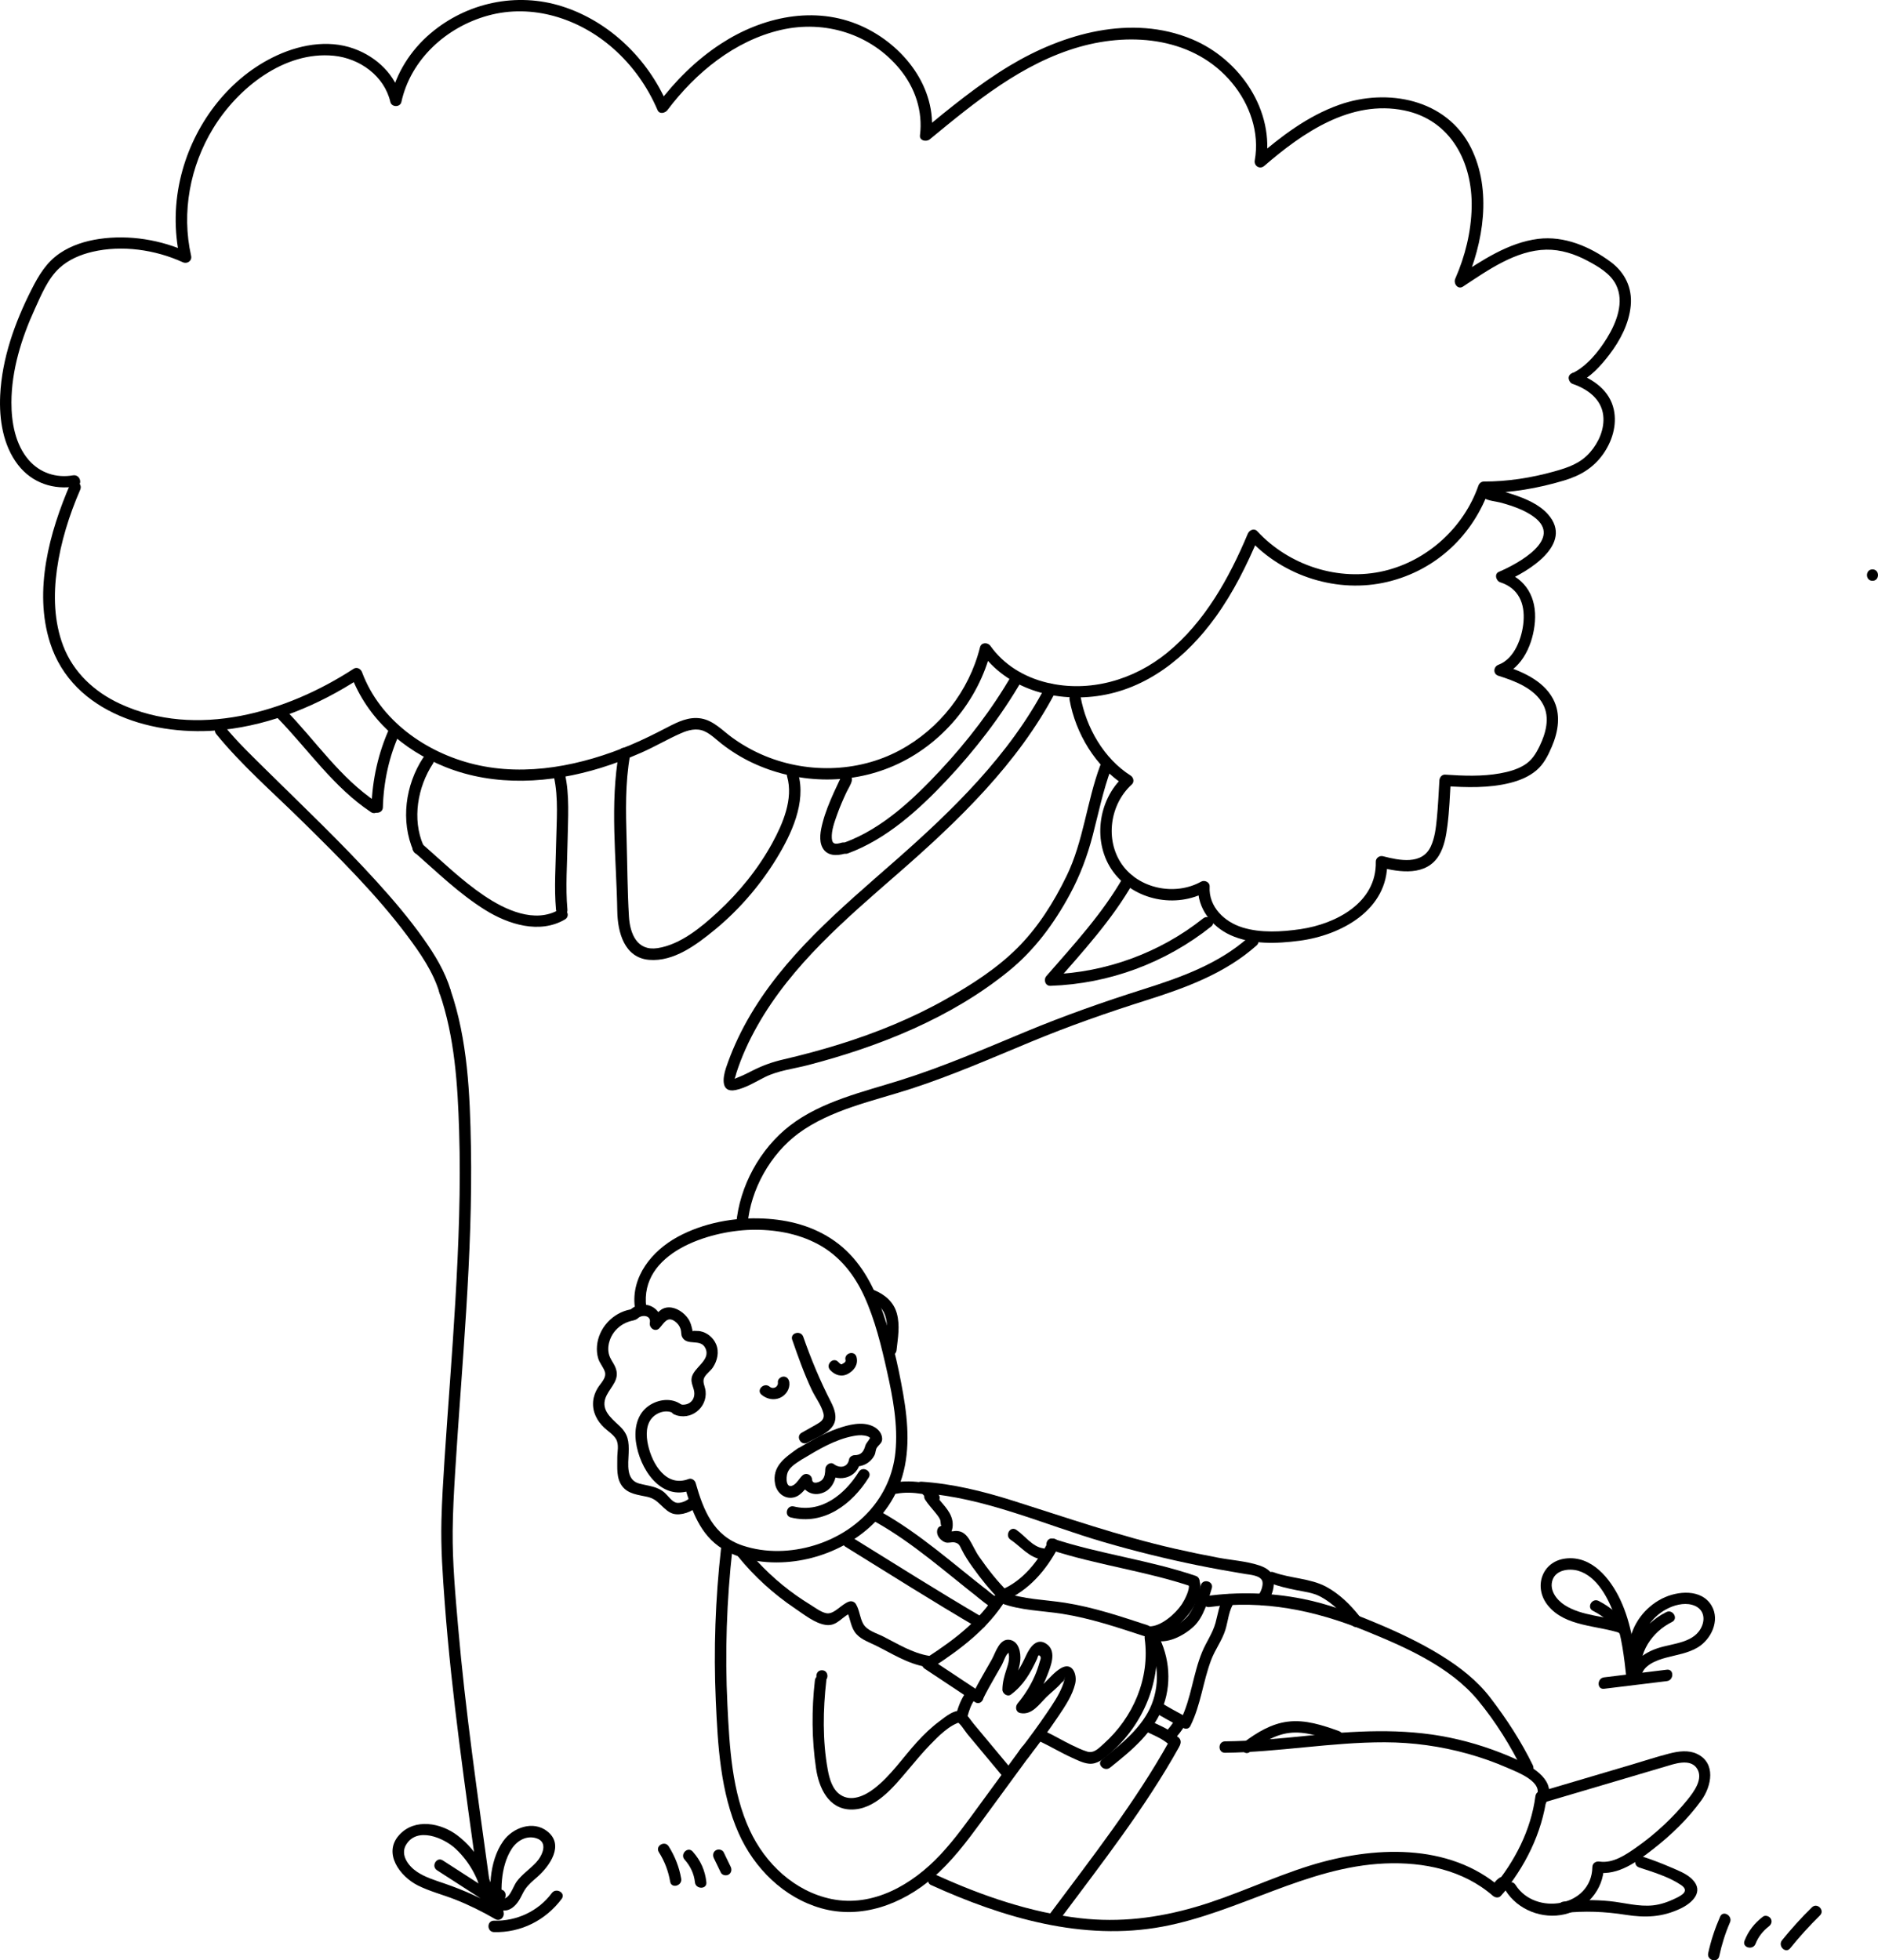 <svg width="434" height="453" viewBox="0 0 434 453" fill="none" xmlns="http://www.w3.org/2000/svg">
<g clip-path="url(#clip0_636_346)">
<path d="M195.928 197.213C204.847 193.939 212.317 187.15 218.733 180.342C225.15 173.534 231.377 165.523 236.201 157.15C237.05 155.676 234.77 154.344 233.921 155.819C229.298 163.841 223.576 171.294 217.261 178.057C211.09 184.665 203.87 191.495 195.23 194.667C193.649 195.248 194.332 197.801 195.932 197.213H195.928Z" fill="black"/>
<path d="M194.305 179.712C194.305 179.712 194.411 179.494 194.248 179.833C194.124 180.093 193.995 180.354 193.871 180.618C193.463 181.47 193.059 182.33 192.671 183.194C191.678 185.423 190.727 187.708 190.112 190.077C189.647 191.876 189.145 194.211 190.112 195.946C191.165 197.828 193.361 197.801 195.196 197.277C196.83 196.813 196.136 194.263 194.494 194.731C193.161 195.112 192.32 195.203 192.229 193.683C192.123 191.899 192.837 189.986 193.422 188.331C194.045 186.569 194.788 184.853 195.577 183.16C195.973 182.311 196.649 181.342 196.853 180.414C197.215 178.758 194.671 178.049 194.305 179.712Z" fill="black"/>
<path d="M16.253 111.811C11.414 122.975 7.741 136.493 11.557 148.502C16.8 165.003 35.898 170.359 51.532 168.658C62.832 167.428 73.578 162.981 83.052 156.811L81.112 156.023C84.833 166.003 93.121 173.304 102.882 177.227C114.39 181.847 127.261 181.036 138.927 177.419C142.098 176.439 145.197 175.243 148.235 173.912C151.341 172.546 154.27 170.804 157.369 169.442C159.071 168.692 160.992 168.179 162.778 168.975C164.265 169.635 165.465 170.864 166.733 171.856C168.907 173.553 171.247 175.017 173.742 176.201C183.967 181.063 196.102 181.515 206.523 176.974C217.615 172.139 226.1 161.989 229.022 150.278L226.606 150.595C232.671 159.142 243.428 162.216 253.506 160.854C265.018 159.297 274.265 151.802 280.9 142.607C285.03 136.885 288.174 130.541 290.899 124.054L288.691 124.635C296.658 133.227 309.155 137.187 320.603 134.468C332.051 131.748 340.52 123.466 344.193 112.943L342.921 113.912C349.213 113.916 355.418 112.841 361.434 111.038C365.141 109.925 368.119 108.213 370.417 105.018C372.535 102.073 373.727 98.263 372.946 94.65C371.995 90.256 368.251 87.608 364.227 86.198C362.619 85.636 361.929 88.186 363.525 88.744C366.903 89.928 370.07 92.206 370.504 96.008C370.859 99.086 369.447 102.258 367.451 104.532C365.197 107.1 362.415 108.036 359.211 108.933C353.889 110.423 348.45 111.279 342.917 111.276C342.306 111.276 341.838 111.691 341.645 112.245C338.271 121.912 329.88 129.553 319.901 131.926C309.348 134.434 297.885 130.67 290.563 122.772C289.815 121.965 288.713 122.5 288.355 123.353C284.063 133.57 278.432 143.727 269.724 150.84C262.017 157.139 251.77 160.123 241.956 157.75C236.752 156.49 232.018 153.669 228.89 149.264C228.267 148.389 226.768 148.4 226.474 149.581C223.953 159.689 217.113 168.439 207.927 173.372C198.121 178.638 186.009 178.8 175.878 174.293C173.467 173.218 171.164 171.886 169.039 170.321C166.914 168.756 164.861 166.5 162.019 166.025C159.177 165.55 156.637 166.817 154.263 168.051C151.481 169.495 148.692 170.898 145.8 172.116C134.538 176.861 121.731 179.535 109.638 176.624C98.376 173.912 87.807 166.451 83.663 155.332C83.384 154.578 82.493 154.043 81.723 154.544C66.229 164.633 45.395 170.811 27.704 162.616C21.831 159.892 16.97 155.4 14.622 149.286C12.471 143.678 12.327 137.485 13.154 131.594C14.041 125.25 15.996 119.03 18.54 113.161C19.208 111.619 16.932 110.272 16.26 111.83L16.253 111.811Z" fill="black"/>
<path d="M16.876 109.843C12.988 110.514 9.206 109.285 6.617 106.278C3.522 102.688 2.631 97.596 2.642 92.998C2.658 85.538 4.967 78.138 8.044 71.409C9.542 68.136 11.048 64.398 13.758 61.916C15.872 59.977 18.597 58.835 21.363 58.186C28.191 56.583 35.891 57.696 42.224 60.592C43.27 61.071 44.432 60.287 44.164 59.102C41.896 49.059 43.93 38.377 49.279 29.627C54.933 20.375 65.667 11.753 77.118 12.881C83.123 13.473 88.815 17.535 90.212 23.566C90.502 24.814 92.48 24.833 92.759 23.566C94.926 13.692 103.177 6.246 112.756 3.606C123.03 0.774 133.84 4.266 141.69 11.18C146.152 15.11 149.624 19.986 151.96 25.448C152.394 26.466 153.727 26.134 154.24 25.448C160.721 16.833 169.757 9.399 180.446 6.921C190.621 4.564 201.28 7.838 207.961 16C211.497 20.318 213.294 25.701 212.603 31.271C212.445 32.535 214.09 32.837 214.857 32.203C225.308 23.6 236.219 14.593 249.486 10.829C261.817 7.329 276.107 8.773 284.72 19.153C288.827 24.101 291.118 30.63 289.97 37.05C289.736 38.358 291.148 39.226 292.178 38.336C301.033 30.675 312.179 22.97 324.547 25.523C335.35 27.752 340.298 37.562 340.098 47.87C339.988 53.547 338.584 59.216 336.305 64.405C335.825 65.495 336.89 67.019 338.112 66.212C343.766 62.482 350.3 57.816 357.347 57.696C360.706 57.639 363.971 58.71 366.907 60.283C369.376 61.603 372.135 63.191 373.444 65.782C375.456 69.765 373.554 74.555 371.406 78.055C369.455 81.235 366.669 84.716 363.197 86.326C361.657 87.043 362.997 89.317 364.529 88.604C367.541 87.205 370.002 84.471 371.972 81.876C374.445 78.621 376.464 74.77 376.856 70.647C377.249 66.525 375.513 62.976 372.271 60.554C367.511 57.002 361.491 54.444 355.459 55.199C348.571 56.059 342.43 60.2 336.776 63.93L338.584 65.737C342.83 56.081 344.827 43.959 339.939 34.145C334.323 22.868 320.611 20.284 309.488 24.222C302.237 26.787 296.066 31.49 290.31 36.469L292.518 37.755C294.688 25.584 286.547 13.68 275.465 9.064C261.504 3.248 245.769 7.713 233.37 15.166C226.097 19.541 219.522 24.954 212.984 30.336L215.238 31.267C216.612 20.235 208.746 10.323 199.042 5.994C188.274 1.188 176.154 3.878 166.571 10.135C160.872 13.857 156.033 18.689 151.953 24.113H154.233C149.756 13.65 140.856 4.956 129.922 1.475C119.388 -1.878 107.864 0.589 99.466 7.736C94.862 11.655 91.502 16.939 90.2 22.86H92.748C91.469 17.32 87.075 13.167 81.829 11.259C75.635 9.003 68.717 10.421 62.976 13.292C52.4 18.58 44.798 28.974 41.911 40.319C40.284 46.705 40.152 53.377 41.605 59.804L43.545 58.314C37.182 55.406 29.886 54.199 22.941 55.214C19.737 55.681 16.517 56.689 13.818 58.525C10.693 60.653 8.957 63.61 7.274 66.921C3.435 74.502 0.442 82.819 0.042 91.384C-0.215 96.906 0.687 102.918 4.152 107.406C7.406 111.623 12.395 113.286 17.581 112.389C19.253 112.098 18.544 109.556 16.879 109.843H16.876Z" fill="black"/>
<path d="M247.173 161.703C248.565 169.495 253.197 177.216 259.941 181.5L259.673 179.426C253.653 184.891 252.393 194.863 257.277 201.486C262.146 208.083 271.778 209.976 278.885 206.031L276.896 204.892C276.613 209.807 279.995 214.102 284.331 216.079C289.246 218.319 295.035 218.074 300.271 217.395C309.914 216.143 320.833 210.263 320.577 199.144L318.905 200.415C323.57 201.618 329.616 202.478 332.538 197.673C333.787 195.617 334.202 193.124 334.5 190.778C334.942 187.316 335.063 183.812 335.274 180.331L333.953 181.651C338.928 181.987 344.095 182.141 348.971 180.919C351.157 180.372 353.323 179.49 355.059 178.019C356.743 176.593 357.747 174.583 358.603 172.588C360.125 169.05 360.793 165.022 358.894 161.48C356.558 157.128 351.443 155.023 346.986 153.624V156.17C351.957 154.295 354.323 148.634 354.716 143.663C355.146 138.186 352.719 133.736 347.401 132.016L347.718 134.43C353.112 132.129 363.786 125.755 357.762 118.879C355.72 116.548 352.614 115.258 349.741 114.285C348.484 113.859 347.205 113.505 345.918 113.18C345.45 113.063 344.978 112.939 344.506 112.833C344.265 112.78 343.766 112.539 344.099 112.746C342.657 111.834 341.332 114.119 342.766 115.024C343.94 115.768 345.823 115.858 347.141 116.235C349.677 116.963 352.312 117.853 354.459 119.43C361.404 124.529 350.779 130.266 346.386 132.144C345.261 132.623 345.733 134.245 346.703 134.558C350.923 135.923 352.429 139.405 352.078 143.659C351.776 147.321 350.036 152.209 346.288 153.62C345.091 154.073 344.982 155.755 346.288 156.166C350.051 157.346 354.663 159.081 356.618 162.808C358.23 165.885 357.222 169.472 355.795 172.414C354.931 174.194 354.006 175.711 352.285 176.774C350.564 177.838 348.598 178.358 346.642 178.713C342.479 179.463 338.161 179.29 333.961 179.003C333.217 178.954 332.681 179.652 332.64 180.323C332.462 183.269 332.338 186.226 332.047 189.164C331.836 191.31 331.575 193.622 330.654 195.602C328.639 199.936 323.381 198.835 319.614 197.865C318.803 197.654 317.923 198.265 317.942 199.136C318.161 208.611 308.71 213.507 300.561 214.706C296.224 215.343 291.397 215.638 287.162 214.333C282.927 213.028 279.277 209.535 279.545 204.884C279.606 203.851 278.39 203.282 277.556 203.745C271.589 207.061 263.233 205.428 259.266 199.736C255.318 194.067 256.503 185.868 261.545 181.289C262.198 180.697 261.964 179.652 261.277 179.215C255.084 175.281 250.996 168.118 249.72 160.997C249.422 159.326 246.874 160.036 247.173 161.699V161.703Z" fill="black"/>
<path d="M101.568 229.457C105.079 239.603 105.773 250.68 106.105 261.328C106.517 274.438 105.988 287.567 105.23 300.655C104.52 312.882 103.527 325.091 102.727 337.312C102.421 341.988 102.135 346.673 102.014 351.361C101.852 357.705 102.301 364.038 102.776 370.363C104.392 391.952 107.547 413.386 110.487 434.824C110.718 436.499 113.261 435.786 113.035 434.123C110.378 414.744 107.547 395.38 105.864 375.884C105.23 368.537 104.543 361.118 104.611 353.737C104.652 349.256 104.905 344.776 105.177 340.303C106.72 315.198 109.28 290.105 108.83 264.922C108.615 252.905 108.075 240.221 104.112 228.759C103.561 227.164 101.006 227.85 101.565 229.461L101.568 229.457Z" fill="black"/>
<path d="M127.997 179.471C129.11 184.378 128.605 189.866 128.518 194.852C128.431 199.936 128.035 205.126 128.488 210.199C128.639 211.877 131.281 211.892 131.13 210.199C130.662 204.964 131.081 199.608 131.167 194.365C131.254 189.123 131.681 183.774 130.541 178.769C130.163 177.114 127.616 177.815 127.993 179.471H127.997Z" fill="black"/>
<path d="M143.072 173.757C140.883 185.807 142.453 198.393 142.653 210.553C142.732 215.407 144.261 221.31 149.99 221.804C155.72 222.298 161.004 218.263 165.027 214.981C170.704 210.353 175.641 204.624 179.46 198.382C182.869 192.808 186.36 185.438 184.454 178.762C183.99 177.133 181.438 177.823 181.906 179.463C183.378 184.623 180.91 190.352 178.472 194.814C175.214 200.777 170.832 206.171 165.846 210.776C162.068 214.265 157.241 218.285 151.972 219.096C147.254 219.824 145.585 215.83 145.344 211.753C144.993 205.85 144.982 199.879 144.804 193.969C144.612 187.486 144.461 180.863 145.623 174.455C145.925 172.795 143.377 172.082 143.075 173.753L143.072 173.757Z" fill="black"/>
<path d="M241.613 158.599C233.34 174.406 220.213 187.173 206.946 198.838C194.271 209.98 181.001 220.956 172.625 235.903C170.682 239.369 169.036 243.012 167.772 246.784C167.005 249.07 166.537 252.607 170.017 251.887C172.395 251.397 174.641 249.96 176.789 248.892C179.861 247.369 183.443 246.984 186.745 246.124C203.19 241.843 219.801 235.228 233.098 224.41C239.058 219.564 243.576 213.45 247.215 206.729C249.592 202.339 251.295 197.797 252.544 192.97C253.873 187.844 254.922 182.65 256.771 177.676C257.364 176.08 254.809 175.39 254.224 176.974C251.14 185.291 250.385 194.399 246.482 202.425C243.538 208.479 239.877 214.314 235.091 219.081C230.305 223.848 224.508 227.552 218.646 230.867C210.833 235.284 202.488 238.675 193.928 241.338C189.689 242.654 185.402 243.801 181.08 244.808C178.427 245.426 176.355 246.173 173.931 247.387C172.886 247.915 171.837 248.462 170.746 248.888C170.338 249.047 169.757 249.352 169.323 249.341C169.319 249.341 169.191 249.349 169.221 249.379C169.795 249.952 170.089 248.206 170.134 248.07C171.361 244.204 173.067 240.497 175.064 236.974C183.073 222.841 195.562 212.281 207.633 201.746C221.488 189.658 235.28 176.397 243.897 159.934C244.686 158.429 242.406 157.094 241.617 158.602L241.613 158.599Z" fill="black"/>
<path d="M259.635 202.599C254.85 211.029 248.154 218.278 241.817 225.553C241.107 226.368 241.537 227.846 242.749 227.805C256.295 227.356 269.317 222.521 279.915 214.091C281.244 213.035 279.364 211.176 278.047 212.224C268.022 220.198 255.544 224.739 242.749 225.165L243.681 227.416C250.162 219.979 257.016 212.549 261.911 203.927C262.753 202.448 260.47 201.113 259.632 202.595L259.635 202.599Z" fill="black"/>
<path d="M172.776 282.856C173.459 274.853 178.06 266.661 184.537 261.893C192.01 256.39 201.846 254.422 210.519 251.604C219.986 248.53 229.105 244.536 238.288 240.727C247.044 237.095 255.903 233.998 264.938 231.139C274.046 228.258 283.176 224.92 290.404 218.462C291.676 217.327 289.8 215.464 288.536 216.596C281.659 222.736 272.887 225.855 264.236 228.593C254.974 231.524 245.904 234.722 236.929 238.456C227.451 242.397 218.027 246.475 208.228 249.567C199.596 252.291 189.862 254.467 182.559 260.102C175.618 265.457 170.881 274.132 170.137 282.856C169.994 284.55 172.636 284.538 172.78 282.856H172.776Z" fill="black"/>
<path d="M49.973 169.631C55.876 176.876 63.104 183.141 69.747 189.688C78.277 198.092 86.917 206.627 94.107 216.23C97.111 220.243 100.135 224.599 101.569 229.457C102.048 231.082 104.6 230.392 104.117 228.755C102.848 224.459 100.429 220.552 97.862 216.924C94.541 212.224 90.793 207.834 86.924 203.579C78.84 194.69 70.125 186.415 61.576 177.985C58.235 174.692 54.808 171.411 51.842 167.767C50.77 166.447 48.909 168.326 49.973 169.634V169.631Z" fill="black"/>
<path d="M95.764 196.934C101.041 201.573 106.121 206.537 112.111 210.27C117.478 213.616 124.706 215.905 130.564 212.466C132.028 211.606 130.7 209.324 129.231 210.188C123.581 213.507 116.678 210.225 111.816 206.933C106.706 203.466 102.256 199.137 97.632 195.071C96.36 193.95 94.484 195.814 95.764 196.938V196.934Z" fill="black"/>
<path d="M64.149 165.931C71.321 173.312 77.05 181.896 85.743 187.682C87.162 188.625 88.487 186.339 87.075 185.404C78.601 179.765 73.011 171.268 66.018 164.068C64.832 162.846 62.964 164.713 64.149 165.935V165.931Z" fill="black"/>
<path d="M88.483 186.543C88.645 180.685 89.924 174.692 92.397 169.367C93.106 167.835 90.83 166.493 90.117 168.035C87.441 173.802 86.022 180.195 85.844 186.547C85.795 188.248 88.437 188.244 88.487 186.547L88.483 186.543Z" fill="black"/>
<path d="M97.775 175.122C93.669 181.391 92.537 189.741 95.556 196.666C96.236 198.22 98.511 196.877 97.836 195.335C95.198 189.289 96.511 181.862 100.055 176.454C100.987 175.028 98.704 173.704 97.775 175.122Z" fill="black"/>
<path d="M283.104 405.036C295.458 404.904 307.664 402.588 320.022 402.614C326.506 402.629 332.964 403.52 339.21 405.266C342.354 406.145 345.449 407.231 348.435 408.547C350.654 409.524 356.89 411.802 355.033 415.219C354.221 416.713 356.501 418.048 357.312 416.551C359.981 411.64 354.41 408.393 350.688 406.684C345.657 404.376 340.377 402.637 334.957 401.524C323.97 399.269 312.892 399.989 301.821 401.128C295.59 401.77 289.374 402.332 283.104 402.399C281.406 402.418 281.402 405.058 283.104 405.04V405.036Z" fill="black"/>
<path d="M242.738 358.131C253.517 361.662 264.874 363.05 275.616 366.701C277.228 367.247 277.923 364.698 276.318 364.155C265.577 360.504 254.219 359.116 243.44 355.585C241.821 355.054 241.126 357.603 242.738 358.131Z" fill="black"/>
<path d="M231.393 370.48C235.748 372.147 240.889 372.2 245.46 372.924C252.072 373.969 258.16 376.039 264.505 378.11C266.124 378.638 266.819 376.088 265.207 375.564C258.866 373.493 252.774 371.426 246.162 370.378C241.591 369.654 236.454 369.601 232.095 367.934C230.506 367.327 229.819 369.876 231.393 370.48Z" fill="black"/>
<path d="M214.359 385.506C216.057 385.506 216.061 382.866 214.359 382.866C212.656 382.866 212.656 385.506 214.359 385.506Z" fill="black"/>
<path d="M157.448 324.564C155.191 322.927 152.111 323.338 149.907 324.869C147.212 326.747 146.548 330.081 146.959 333.17C147.767 339.232 152.632 347.088 159.841 344.316L158.214 343.395C159.788 348.955 161.781 354.726 166.971 357.909C171.829 360.892 178.139 361.503 183.691 360.764C194.184 359.372 204.477 352.689 208.104 342.445C210.41 335.924 209.897 328.841 208.727 322.146C207.5 315.115 205.832 307.968 203.284 301.289C201.129 295.639 197.977 290.411 192.976 286.851C187.975 283.29 182.269 281.876 176.46 281.585C169.723 281.25 162.555 282.581 156.599 285.821C150.643 289.061 145.823 295.02 146.699 302.035C146.906 303.699 149.552 303.721 149.341 302.035C147.778 289.51 163.74 284.456 173.52 284.192C178.834 284.048 184.314 284.98 189.036 287.511C193.977 290.162 197.408 294.488 199.714 299.527C202.224 305.015 203.684 311.068 204.994 316.933C206.353 323.017 207.553 329.32 206.927 335.577C205.866 346.137 198.159 354.062 188.202 357.102C182.846 358.735 176.969 358.931 171.625 357.151C164.888 354.91 162.551 348.993 160.766 342.69C160.585 342.053 159.815 341.51 159.139 341.77C153.938 343.769 150.741 338.266 149.779 333.996C149.284 331.813 149.167 329.033 150.968 327.377C152.379 326.08 154.531 325.691 156.116 326.842C157.494 327.841 158.815 325.552 157.448 324.564Z" fill="black"/>
<path d="M145.65 302.597C141.596 303.374 138.339 306.852 137.965 310.993C137.879 311.962 137.962 312.988 138.249 313.923C138.581 315.01 139.381 315.855 139.754 316.896C140.275 318.351 138.856 319.577 138.154 320.705C137.558 321.663 137.165 322.727 137.071 323.858C136.871 326.249 137.935 328.327 139.649 329.93C140.509 330.738 141.698 331.469 142.329 332.491C143.129 333.785 142.638 335.512 142.653 336.965C142.68 339.156 142.381 341.596 143.801 343.452C145.178 345.255 147.469 345.421 149.523 345.877C150.998 346.205 151.708 346.809 152.769 347.823C153.554 348.574 154.459 349.483 155.539 349.792C157.354 350.313 159.981 349.355 161.25 348.031C162.423 346.801 160.559 344.934 159.381 346.164C158.732 346.839 157.166 347.499 156.218 347.235C155.271 346.971 154.376 345.643 153.648 344.987C151.942 343.452 149.843 343.395 147.726 342.826C144.616 341.985 145.19 338.405 145.28 335.799C145.378 333.031 145.178 331.371 143.08 329.433C140.981 327.494 138.649 325.559 140.166 322.489C141.26 320.283 143.306 318.759 142.249 316.058C141.804 314.919 140.947 314.014 140.683 312.796C140.457 311.74 140.581 310.638 140.947 309.628C141.819 307.229 143.876 305.611 146.352 305.135C148.02 304.815 147.315 302.269 145.65 302.59V302.597Z" fill="black"/>
<path d="M147.45 304.604C148.352 303.748 150.5 303.921 150.175 305.633C149.945 306.852 151.413 307.945 152.383 306.92C153.455 305.788 154.172 304.072 155.962 305.335C156.603 305.788 157.056 306.388 157.294 307.146C157.483 307.742 157.35 308.413 157.645 308.975C158.792 311.14 161.861 309.22 162.993 311.502C164.401 314.335 160.249 315.945 159.83 318.438C159.615 319.732 160.453 320.762 160.461 322.006C160.472 324.175 158.396 325.095 156.581 324.341C155.01 323.692 154.327 326.246 155.878 326.887C159.551 328.407 163.473 325.382 163.061 321.467C162.925 320.192 162.125 319.264 162.921 318.061C163.42 317.307 164.235 316.76 164.748 315.987C165.794 314.414 166.243 312.385 165.473 310.601C164.82 309.085 163.427 307.938 161.804 307.621C161.378 307.538 160.951 307.591 160.528 307.542C159.774 307.459 160.2 308.138 160 307.289C159.781 306.354 159.589 305.554 159.038 304.736C158.098 303.344 156.362 302.13 154.629 302.114C152.549 302.096 151.764 303.729 150.515 305.053L152.723 306.339C153.527 302.107 148.56 299.908 145.582 302.741C144.348 303.914 146.22 305.781 147.45 304.608V304.604Z" fill="black"/>
<path d="M201.359 300.693C206.145 302.673 204.99 307.9 204.548 312C204.367 313.686 207.009 313.675 207.19 312C207.5 309.141 208.032 306.328 207.251 303.491C206.53 300.874 204.518 299.158 202.065 298.143C200.495 297.494 199.811 300.048 201.363 300.689L201.359 300.693Z" fill="black"/>
<path d="M175.992 322.301C177.2 323.311 178.826 323.658 180.298 322.998C181.65 322.395 182.601 320.924 182.408 319.427C182.318 318.721 181.865 318.106 181.087 318.106C180.442 318.106 179.676 318.714 179.766 319.427C179.902 320.479 178.713 321.146 177.86 320.434C176.565 319.351 174.686 321.207 175.992 322.301Z" fill="black"/>
<path d="M191.844 316.586C192.969 317.804 194.509 318.287 196.015 317.442C197.442 316.643 198.366 315.289 197.947 313.614C197.528 311.94 194.984 312.664 195.4 314.316C195.505 314.738 195.007 314.991 194.682 315.164C194.539 315.24 194.554 315.296 194.377 315.262C194.214 315.232 193.886 314.904 193.716 314.723C192.561 313.471 190.697 315.342 191.848 316.59L191.844 316.586Z" fill="black"/>
<path d="M183.084 309.611C184.447 313.519 185.824 317.434 187.594 321.179C188.421 322.925 189.806 324.702 190.282 326.576C190.659 328.059 189.595 328.632 188.425 329.3C187.376 329.896 186.319 330.488 185.266 331.08C183.786 331.913 185.115 334.195 186.598 333.358C188.519 332.275 191.569 331.25 192.652 329.186C193.543 327.485 192.841 325.558 192.033 323.982C189.512 319.063 187.451 314.13 185.628 308.906C185.073 307.311 182.518 307.997 183.08 309.608L183.084 309.611Z" fill="black"/>
<path d="M184.404 334.675C181.517 336.742 178.328 338.793 179.124 342.942C179.471 344.749 180.992 346.25 182.921 346.107C184.986 345.956 185.914 344.108 187.277 342.84L185.023 341.909C185.178 344.115 187.171 345.605 189.368 345.183C192.138 344.651 193.297 342.048 193.353 339.472L191.364 340.611C194.029 342.633 198.173 341.381 198.755 337.941L197.483 338.91C198.755 338.907 199.996 338.567 200.97 337.707C201.446 337.289 201.85 336.776 202.121 336.206C202.374 335.678 202.325 334.961 202.665 334.498C203.306 333.622 204.058 333.358 203.82 332.046C203.616 330.926 202.729 330.07 201.744 329.594C199.234 328.395 196.063 329.244 193.595 330.1C190.24 331.261 187.167 333.064 184.136 334.882C182.679 335.757 184.008 338.039 185.469 337.16C189.134 334.961 192.923 332.661 197.181 331.846C198.034 331.684 198.906 331.578 199.766 331.729C200.2 331.805 200.729 331.91 201.046 332.25C201.329 332.551 201.231 331.91 200.966 332.453C200.657 333.091 200.162 333.396 199.943 334.173C199.574 335.474 198.977 336.263 197.486 336.27C196.954 336.27 196.309 336.674 196.214 337.24C195.897 339.125 194.063 339.363 192.708 338.333C191.87 337.696 190.742 338.571 190.719 339.472C190.696 340.374 190.628 341.271 190.013 341.95C189.538 342.471 187.764 343.187 187.673 341.909C187.594 340.766 186.288 340.17 185.42 340.977C184.744 341.603 184.223 342.648 183.449 343.131C181.592 344.289 181.577 341.43 182 340.321C182.608 338.726 184.431 337.896 185.744 336.957C187.058 336.018 185.797 333.687 184.412 334.679L184.404 334.675Z" fill="black"/>
<path d="M182.764 350.66C190.395 352.538 196.906 347.616 200.756 341.442C201.658 339.993 199.371 338.669 198.476 340.11C195.279 345.243 189.905 349.698 183.469 348.117C181.82 347.71 181.114 350.256 182.767 350.663L182.764 350.66Z" fill="black"/>
<path d="M166.635 357.788C165.317 369.465 164.891 381.229 165.416 392.966C165.872 403.24 166.465 414.133 170.711 423.66C174.308 431.732 181.125 438.513 189.757 440.961C199.019 443.59 208.455 440.044 215.532 433.972C219.857 430.261 223.318 425.689 226.674 421.118C230.584 415.796 234.475 410.459 238.378 405.13C239.382 403.757 237.091 402.437 236.098 403.799C232.894 408.174 229.693 412.549 226.489 416.928C223.564 420.926 220.688 424.988 217.294 428.612C210.912 435.424 201.793 440.825 192.134 438.826C183.612 437.061 176.852 430.657 173.263 422.921C169.137 414.031 168.59 403.719 168.11 394.083C167.51 381.976 167.922 369.838 169.281 357.792C169.469 356.106 166.827 356.121 166.638 357.792L166.635 357.788Z" fill="black"/>
<path d="M188.319 388.316C187.549 395.079 187.587 401.936 188.587 408.675C189.247 413.115 191.437 418.044 196.626 418.15C202.228 418.263 206.466 412.979 209.739 409.124C211.445 407.114 213.113 405.062 214.955 403.173C216.797 401.283 219.359 398.616 222.035 397.919L221.016 397.787C221.971 398.236 222.911 399.937 223.59 400.751C224.53 401.875 225.466 403.003 226.406 404.127C228.282 406.379 230.158 408.63 232.034 410.882C233.125 412.191 234.982 410.312 233.902 409.015C231.871 406.575 229.837 404.138 227.806 401.698C226.867 400.574 225.931 399.446 224.991 398.322C224.262 397.447 223.515 396.12 222.492 395.573C220.816 394.679 218.382 396.806 217.117 397.745C215.219 399.152 213.52 400.793 211.931 402.535C208.667 406.115 205.855 410.369 201.982 413.337C199.842 414.978 196.725 416.449 194.199 414.74C192.335 413.481 191.667 411.003 191.286 408.917C190.059 402.188 190.191 395.082 190.961 388.312C191.154 386.626 188.508 386.641 188.319 388.312V388.316Z" fill="black"/>
<path d="M213.69 385.612C217.57 388.188 221.45 390.764 225.334 393.34C226.753 394.283 228.078 391.997 226.666 391.062C222.786 388.486 218.906 385.91 215.022 383.333C213.603 382.391 212.278 384.676 213.69 385.612Z" fill="black"/>
<path d="M223.595 396.591C223.976 395.203 224.489 393.664 225.402 392.525C225.852 391.963 225.938 391.209 225.402 390.658C224.946 390.19 223.98 390.104 223.534 390.658C222.319 392.174 221.56 394.026 221.047 395.889C220.594 397.53 223.142 398.232 223.595 396.591Z" fill="black"/>
<path d="M227.143 392.65C228.003 390.892 228.966 389.187 229.943 387.494C230.464 386.592 230.985 385.695 231.491 384.789C231.879 384.092 232.359 382.523 232.936 382.047C233.242 381.795 232.94 381.557 233.114 382.251C233.216 382.67 233.193 383.107 233.151 383.53C233.072 384.322 232.815 385.076 232.57 385.83C232.068 387.354 231.664 388.821 231.649 390.439C231.642 391.356 232.815 392.201 233.638 391.578C236.582 389.357 238.118 386.645 239.651 383.36C239.847 382.938 239.877 382.202 240.326 382.658C240.708 383.047 240.391 383.583 240.262 384.05C239.957 385.17 239.568 386.279 239.1 387.343C238.096 389.621 236.756 391.729 235.167 393.642C234.574 394.354 234.699 395.614 235.748 395.848C238.451 396.448 240.172 393.789 241.87 392.118C242.965 391.039 244.361 390.032 245.312 388.833C245.818 388.542 246.052 388.093 246.018 387.49C246.041 387.713 246.026 387.931 245.977 388.15C245.871 388.678 245.69 389.187 245.494 389.685C244.618 391.88 243.259 393.857 241.938 395.803C239.949 398.73 237.866 401.589 235.692 404.38C234.661 405.703 236.518 407.585 237.56 406.247C240.017 403.093 242.38 399.869 244.614 396.553C246.154 394.264 247.834 391.778 248.475 389.055C248.97 386.958 247.849 383.937 245.188 385.483C243.705 386.343 242.448 387.886 241.217 389.07C240.485 389.776 239.757 390.492 239.036 391.213C238.545 391.707 237.277 393.491 236.446 393.31L237.028 395.516C239.119 392.997 240.813 390.243 241.998 387.185C242.799 385.118 244.225 381.742 242.036 380.026C239.689 378.189 238.02 380.614 237.13 382.545C235.914 385.182 234.665 387.52 232.295 389.312L234.284 390.451C234.306 388.086 235.571 386.049 235.782 383.722C235.944 381.942 235.507 379.313 233.363 378.943C230.962 378.529 230.087 381.885 229.203 383.469C227.746 386.087 226.176 388.64 224.855 391.333C224.112 392.853 226.388 394.192 227.135 392.665L227.143 392.65Z" fill="black"/>
<path d="M215.193 435.613C231.823 443.182 250.332 448.636 268.672 445.208C286.294 441.915 301.909 431.385 320.06 430.615C328.964 430.238 338.12 432.101 344.99 438.079C345.492 438.517 346.375 438.656 346.858 438.079C347.632 437.155 348.836 436.084 348.987 434.821C349.04 434.391 348.704 433.874 348.334 433.682C346.601 432.776 343.816 436.231 344.786 437.815C345.197 438.487 346.299 438.755 346.862 438.083C352.425 431.43 356.335 423.709 357.475 415.057C357.698 413.379 355.052 413.394 354.833 415.057C353.792 422.944 350.055 430.159 344.993 436.216L347.069 436.484C347.534 437.242 346.99 437.367 347.624 436.608C347.896 436.284 348.666 435.828 347.99 436.084L346.971 435.952L346.998 435.967L346.345 434.828C346.458 433.863 346.492 434.485 346.167 434.772C345.733 435.156 345.363 435.779 344.99 436.224H346.858C334.791 425.72 317.173 426.629 302.777 431.09C293.813 433.87 285.347 438.027 276.319 440.659C267.528 443.22 258.734 444.318 249.611 443.262C238.141 441.934 226.984 438.102 216.521 433.342C214.985 432.644 213.642 434.919 215.189 435.62L215.193 435.613Z" fill="black"/>
<path d="M279.519 371.355C291.967 369.669 303.913 372.128 315.429 376.812C324.642 380.561 335.112 385.102 341.589 392.959C345.677 397.918 349.138 403.485 351.953 409.252C352.701 410.78 354.977 409.441 354.233 407.921C351.527 402.384 348.198 397.274 344.461 392.382C341.347 388.304 337.282 385.163 332.934 382.485C328.243 379.596 323.238 377.242 318.165 375.111C312.583 372.765 306.936 370.634 300.973 369.457C293.651 368.013 286.204 367.809 278.814 368.813C277.138 369.039 277.851 371.585 279.516 371.358L279.519 371.355Z" fill="black"/>
<path d="M288.835 404.855C291.549 402.825 294.508 400.872 297.954 400.453C301.656 400 305.287 401.336 308.714 402.565C310.318 403.138 311.009 400.589 309.416 400.019C305.627 398.662 301.66 397.33 297.576 397.847C293.787 398.326 290.503 400.332 287.499 402.577C286.151 403.584 287.468 405.877 288.831 404.855H288.835Z" fill="black"/>
<path d="M347.944 436.88C350.76 441.364 356.455 443.567 361.6 442.356C366.62 441.172 370.549 436.646 370.636 431.453L368.964 432.724C374.063 433.463 378.392 430.14 382.197 427.168C386.292 423.969 390.127 420.247 393.18 416.026C395.547 412.753 396.626 407.393 392.153 405.285C390.157 404.342 387.839 404.685 385.779 405.213C382.884 405.952 380.03 406.895 377.165 407.744C370.372 409.754 363.578 411.764 356.788 413.771C355.161 414.254 355.855 416.8 357.49 416.317C363.449 414.555 369.409 412.79 375.365 411.029C378.464 410.112 381.563 409.192 384.661 408.279C386.843 407.638 390.523 406.25 392.135 408.619C393.746 410.987 391.474 414.035 389.953 415.909C388.277 417.976 386.447 419.926 384.503 421.744C382.457 423.656 380.279 425.425 377.977 427.025C375.675 428.624 372.753 430.63 369.662 430.181C368.817 430.061 368.005 430.513 367.99 431.453C367.835 440.704 354.78 442.801 350.224 435.549C349.322 434.112 347.035 435.435 347.944 436.88Z" fill="black"/>
<path d="M378.796 431.543C381.974 432.588 385.624 433.678 388.432 435.556C390.478 436.921 388.779 437.913 387.311 438.626C385.646 439.437 383.888 440.09 382.038 440.293C378.664 440.659 375.267 439.652 371.919 439.316C368.398 438.966 364.861 439.03 361.347 439.426C359.675 439.614 359.656 442.258 361.347 442.066C366.182 441.519 370.919 441.73 375.716 442.485C380.26 443.198 384.129 443.039 388.341 441.048C391.04 439.773 393.92 437.125 391.074 434.281C389.715 432.924 387.73 432.207 386.001 431.456C383.873 430.536 381.706 429.718 379.502 428.993C377.883 428.462 377.188 431.011 378.8 431.539L378.796 431.543Z" fill="black"/>
<path d="M207.266 345.16C209.131 344.817 211.033 344.904 212.898 345.194C214.562 345.451 215.279 342.909 213.6 342.649C211.233 342.283 208.927 342.181 206.564 342.615C204.896 342.92 205.602 345.466 207.266 345.16Z" fill="black"/>
<path d="M170.523 359.632C174.297 364.294 178.763 368.349 183.741 371.698C185.794 373.078 188.346 375.149 190.848 375.496C193.63 375.877 194.645 373.286 197.008 372.622L195.517 372.015C196.446 373.565 196.468 375.47 197.453 377.005C198.544 378.706 200.507 379.332 202.232 380.177C206.07 382.062 209.716 384.469 214.008 385.182C215.672 385.457 216.386 382.915 214.71 382.636C210.848 381.995 207.569 379.924 204.134 378.181C202.568 377.386 200.36 376.831 199.469 375.209C198.691 373.795 198.65 372.098 197.8 370.68C197.502 370.182 196.876 369.914 196.31 370.072C194.502 370.582 192.781 373.165 190.942 372.784C189.674 372.52 188.327 371.472 187.228 370.797C186.13 370.121 185.07 369.427 184.024 368.692C179.65 365.61 175.754 361.918 172.391 357.762C171.323 356.442 169.463 358.32 170.523 359.629V359.632Z" fill="black"/>
<path d="M264.708 400.065C265.848 400.627 267.041 401.117 268.154 401.736C269.151 402.29 270.041 403.033 270.955 403.712C272.321 404.726 273.638 402.437 272.287 401.434C271.377 400.755 270.483 400.012 269.486 399.457C268.373 398.839 267.18 398.349 266.04 397.787C264.523 397.036 263.18 399.314 264.708 400.065Z" fill="black"/>
<path d="M195.362 357.418C205.523 363.698 215.627 370.11 225.938 376.133C227.41 376.993 228.739 374.711 227.271 373.855C216.959 367.832 206.859 361.424 196.694 355.14C195.245 354.243 193.916 356.528 195.362 357.418Z" fill="black"/>
<path d="M266.856 395.656C268.637 396.802 270.46 397.749 272.317 398.764C273.808 399.578 275.144 397.3 273.65 396.486C271.793 395.471 269.97 394.524 268.188 393.378C266.754 392.457 265.429 394.739 266.856 395.656Z" fill="black"/>
<path d="M202.334 351.686C211.151 356.653 218.643 363.423 226.592 369.593C227.894 370.604 229.751 368.899 228.46 367.726C228.09 367.391 227.78 367.153 227.362 366.882C226.127 366.074 224.584 368.006 225.761 368.956C226.852 369.835 227.916 370.71 229.098 371.468C230.532 372.392 231.857 370.106 230.43 369.19C229.437 368.549 228.547 367.832 227.63 367.089L226.029 369.163L226.592 369.597L228.46 367.73C220.33 361.42 212.683 354.488 203.666 349.407C202.183 348.57 200.85 350.852 202.334 351.686Z" fill="black"/>
<path d="M213.792 346.545C214.46 347.586 215.29 348.483 216.068 349.441C216.494 349.966 216.962 350.512 217.242 351.135C217.476 351.663 217.279 352.953 217.77 352.383C217.509 352.689 217.06 352.674 216.792 353.081C216.547 353.451 216.521 353.881 216.577 354.299C216.706 355.216 217.581 356.091 218.438 356.396C219.174 356.657 219.899 356.279 220.604 356.43C221.582 356.638 221.771 357.109 222.197 357.988C222.922 359.478 223.798 360.794 224.764 362.148C226.715 364.879 228.806 367.5 231.203 369.857C232.418 371.049 234.287 369.186 233.071 367.99C230.512 365.475 228.319 362.661 226.274 359.723C225.379 358.437 224.817 357.045 223.994 355.736C223.382 354.763 222.582 353.945 221.401 353.805C221.137 353.76 220.872 353.756 220.604 353.794C220.099 353.918 219.601 353.877 219.117 353.677C218.419 354.744 218.389 355.099 219.023 354.737C219.204 354.654 219.363 354.548 219.51 354.412C220.216 353.703 220.261 352.281 220.084 351.365C219.601 348.872 217.381 347.254 216.075 345.217C215.162 343.791 212.875 345.111 213.796 346.548L213.792 346.545Z" fill="black"/>
<path d="M152.259 427.998C153.591 430.117 154.452 432.358 154.874 434.824C155.161 436.495 157.705 435.786 157.422 434.123C156.965 431.46 155.976 428.952 154.538 426.666C153.636 425.229 151.349 426.553 152.259 427.998Z" fill="black"/>
<path d="M158.207 429.725C159.525 431.192 160.393 432.984 160.597 434.956C160.77 436.631 163.412 436.646 163.239 434.956C162.959 432.248 161.895 429.887 160.076 427.858C158.94 426.591 157.075 428.462 158.207 429.725Z" fill="black"/>
<path d="M164.963 429.374C165.499 430.487 166.035 431.596 166.575 432.708C166.884 433.35 167.801 433.523 168.383 433.184C169.039 432.799 169.168 432.022 168.858 431.377C168.322 430.264 167.786 429.155 167.247 428.043C166.937 427.402 166.02 427.228 165.439 427.568C164.782 427.952 164.654 428.729 164.963 429.374Z" fill="black"/>
<path d="M397.306 452.05C397.883 449.364 398.699 446.754 399.793 444.235C400.465 442.692 398.189 441.346 397.513 442.903C396.321 445.638 395.388 448.429 394.758 451.348C394.4 453.004 396.947 453.713 397.306 452.05Z" fill="black"/>
<path d="M405.697 449.183C406.312 447.607 407.403 446.207 408.75 445.181C409.32 444.748 409.607 444.05 409.226 443.375C408.905 442.813 407.984 442.47 407.418 442.9C405.474 444.382 404.043 446.196 403.153 448.478C402.534 450.062 405.089 450.748 405.7 449.179L405.697 449.183Z" fill="black"/>
<path d="M413.699 450.217C415.85 447.554 418.145 445.023 420.587 442.624C421.802 441.432 419.934 439.565 418.718 440.757C416.276 443.156 413.978 445.687 411.83 448.35C410.773 449.658 412.63 451.54 413.699 450.217Z" fill="black"/>
<path d="M378.502 387.754C377.834 381.576 377.098 375.288 374.411 369.608C372.101 364.732 367.81 359.41 361.786 360.149C356.317 360.82 354.328 366.765 357.683 370.955C361.718 375.994 369.184 375.534 374.755 377.487C376.362 378.049 377.053 375.5 375.457 374.941C370.95 373.361 365.651 373.531 361.552 370.887C359.702 369.691 357.985 367.428 358.789 365.097C359.593 362.767 362.601 362.378 364.688 362.97C369.108 364.226 371.769 369.499 373.162 373.482C374.77 378.076 375.34 382.937 375.86 387.75C376.042 389.421 378.684 389.44 378.502 387.75V387.754Z" fill="black"/>
<path d="M368.111 372.226C370.496 373.452 372.572 375.13 374.123 377.329C375.093 378.706 377.388 377.389 376.403 375.998C374.591 373.425 372.244 371.385 369.443 369.948C367.933 369.175 366.593 371.449 368.111 372.226Z" fill="black"/>
<path d="M379.072 380.456C379.631 376.556 382.122 373.222 385.707 371.551C387.512 370.714 389.84 370.25 391.72 371.095C393.6 371.939 394.056 373.825 393.358 375.632C391.792 379.694 386.647 379.698 383.126 380.859C379.963 381.904 376.879 384.024 376.641 387.603L379.234 387.252C378.468 381.961 381.782 377.095 386.402 374.806C387.927 374.051 386.587 371.773 385.07 372.528C379.28 375.394 375.751 381.512 376.687 387.954C376.913 389.504 379.189 388.995 379.28 387.603C379.465 384.869 382.782 383.662 385.013 383.062C387.478 382.402 390.108 382.032 392.335 380.697C395.445 378.83 397.536 374.466 395.562 371.076C393.241 367.093 387.663 367.609 384.122 369.39C380.133 371.396 377.159 375.319 376.524 379.75C376.287 381.414 378.831 382.13 379.072 380.452V380.456Z" fill="black"/>
<path d="M114.364 439.124C113.477 433.361 110.412 427.718 105.732 424.15C101.912 421.239 95.858 420.062 92.254 424.034C88.411 428.265 92.469 433.636 96.545 435.684C99.278 437.057 102.286 437.811 105.124 438.924C108.351 440.188 111.454 441.73 114.451 443.469C115.511 444.084 116.595 443.073 116.391 441.979C115.534 437.347 115.598 431.377 118.24 427.266C119.44 425.399 121.577 424.098 123.845 424.758C126.816 425.621 125.355 428.801 123.906 430.37C122.456 431.939 120.648 433.097 119.38 434.828C118.504 436.024 117.712 439.173 115.934 438.671C114.983 438.404 113.869 437.348 113.035 436.812C111.88 436.069 110.725 435.322 109.57 434.579C107.155 433.021 104.739 431.464 102.324 429.906C100.889 428.982 99.565 431.268 100.991 432.184C103.618 433.878 106.241 435.571 108.868 437.261C110.129 438.072 111.39 438.886 112.65 439.697C113.662 440.35 114.7 441.229 115.915 441.444C117.704 441.76 119.014 440.587 119.92 439.181C120.444 438.366 120.788 437.446 121.324 436.635C122.086 435.484 123.2 434.587 124.226 433.681C127.023 431.2 130.48 426.349 126.495 423.196C123.196 420.59 118.482 422.336 116.281 425.467C112.949 430.212 112.839 437.208 113.851 442.681L115.791 441.191C111.635 438.777 107.264 436.804 102.72 435.247C100.531 434.496 98.259 433.821 96.322 432.512C94.386 431.203 92.491 428.676 93.797 426.383C96.285 422.012 102.554 424.678 105.249 427.179C108.842 430.513 111.08 435.013 111.82 439.829C112.077 441.504 114.624 440.791 114.368 439.128L114.364 439.124Z" fill="black"/>
<path d="M115.579 439.275C117.278 439.275 117.282 436.635 115.579 436.635C113.877 436.635 113.877 439.275 115.579 439.275Z" fill="black"/>
<path d="M264.531 378.63C265.807 387.807 261.867 396.889 255.046 402.973C253.937 403.961 252.804 405.236 251.253 404.764C249.985 404.38 248.773 403.78 247.581 403.207C245.588 402.241 243.682 401.087 241.677 400.151C240.145 399.435 238.805 401.713 240.345 402.43C242.832 403.591 245.188 405.032 247.698 406.164C248.932 406.718 250.287 407.423 251.653 407.559C253.555 407.751 255.171 406.36 256.522 405.187C264.35 398.394 268.521 388.244 267.083 377.925C266.849 376.25 264.305 376.963 264.535 378.627L264.531 378.63Z" fill="black"/>
<path d="M265.52 378.461C269.154 378.642 273.042 375.289 275.076 372.505C276.273 370.865 277.888 367.542 277.243 365.482C276.737 363.868 274.185 364.558 274.695 366.184C275.042 367.293 273.74 369.767 273.121 370.71C271.672 372.909 268.218 375.956 265.52 375.82C263.821 375.734 263.825 378.374 265.52 378.461Z" fill="black"/>
<path d="M215.728 385.182C222.16 380.984 228.425 376.231 232.49 369.586C233.381 368.134 231.094 366.806 230.21 368.254C226.387 374.504 220.446 378.955 214.396 382.904C212.977 383.828 214.301 386.117 215.728 385.182Z" fill="black"/>
<path d="M232.223 369.869C237.763 367.545 241.836 362.759 244.572 357.524C245.357 356.019 243.078 354.684 242.293 356.193C239.915 360.741 236.382 365.286 231.52 367.323C229.977 367.972 230.656 370.525 232.223 369.869Z" fill="black"/>
<path d="M266.449 378.913C269.525 380.184 273.68 377.918 275.903 375.817C278.127 373.716 279.157 369.982 280.044 367.021C280.535 365.392 277.983 364.694 277.496 366.32C276.794 368.658 276.13 371.313 274.62 373.282C273.19 375.149 269.483 377.333 267.151 376.371C265.581 375.722 264.897 378.276 266.449 378.917V378.913Z" fill="black"/>
<path d="M264.641 377.955C267.574 382.734 268.223 388.61 266.147 393.86C264.071 399.111 259.096 403.071 254.665 406.601C253.337 407.661 255.216 409.517 256.534 408.468C261.535 404.481 266.706 400.238 268.902 394.011C270.937 388.248 270.102 381.802 266.924 376.624C266.037 375.179 263.75 376.503 264.645 377.955H264.641Z" fill="black"/>
<path d="M213.086 345.145C213.698 345.783 214.309 346.42 214.921 347.061C215.4 347.559 216.313 347.578 216.789 347.061C217.265 346.545 217.299 345.726 216.789 345.194C216.178 344.557 215.566 343.92 214.955 343.278C214.475 342.781 213.562 342.762 213.086 343.278C212.611 343.795 212.577 344.614 213.086 345.145Z" fill="black"/>
<path d="M212.973 345.032C227.55 346.001 241.145 352.289 255.02 356.336C262.21 358.433 269.491 360.232 276.832 361.726C280.395 362.45 283.973 363.08 287.555 363.687C288.781 363.894 291.382 364.022 291.737 365.441C291.971 366.372 291.374 367.964 290.763 368.654C289.638 369.921 291.503 371.796 292.631 370.521C293.76 369.246 294.458 367.221 294.379 365.441C294.288 363.332 292.846 362.34 290.955 361.722C287.947 360.734 284.562 360.534 281.455 359.945C278.126 359.319 274.805 358.629 271.502 357.878C258.703 354.97 246.441 350.678 233.947 346.741C227.112 344.587 220.144 342.867 212.973 342.392C211.275 342.279 211.282 344.919 212.973 345.032Z" fill="black"/>
<path d="M293.628 365.867C295.542 366.572 297.508 367.029 299.501 367.432C301.377 367.813 303.4 368.024 305.11 368.93C307.982 370.453 310.447 372.958 312.424 375.504C313.466 376.843 315.323 374.964 314.293 373.637C312.183 370.925 309.499 368.273 306.442 366.652C302.766 364.698 298.229 364.758 294.326 363.321C292.73 362.733 292.039 365.282 293.624 365.867H293.628Z" fill="black"/>
<path d="M233.529 355.789C236.043 357.486 237.82 359.987 241.01 360.413C242.689 360.639 242.674 357.996 241.01 357.773C238.628 357.452 236.76 354.793 234.861 353.511C233.45 352.557 232.125 354.842 233.529 355.789Z" fill="black"/>
<path d="M189.942 388.606C191.64 388.606 191.644 385.966 189.942 385.966C188.239 385.966 188.239 388.606 189.942 388.606Z" fill="black"/>
<path d="M275.107 398.801C277.526 393.928 277.998 388.587 279.908 383.556C280.829 381.131 282.395 379.124 283.176 376.65C283.814 374.621 283.961 371.996 285.26 370.253C286.275 368.888 283.984 367.572 282.98 368.922C281.716 370.623 281.455 373.048 280.897 375.04C280.213 377.48 278.791 379.377 277.824 381.704C275.692 386.837 275.314 392.465 272.831 397.473C272.076 398.99 274.356 400.329 275.111 398.805L275.107 398.801Z" fill="black"/>
<path d="M245.063 443.382C254.676 430.487 264.633 417.791 272.48 403.708C273.307 402.222 271.027 400.891 270.2 402.377C262.35 416.464 252.397 429.155 242.783 442.051C241.768 443.412 244.059 444.732 245.063 443.382Z" fill="black"/>
<path d="M271.276 402.064C272.216 400.993 273.129 399.925 273.82 398.673C274.639 397.183 272.356 395.848 271.54 397.342C270.955 398.409 270.208 399.288 269.412 400.197C268.94 400.732 268.883 401.536 269.412 402.064C269.891 402.543 270.808 402.603 271.28 402.064H271.276Z" fill="black"/>
<path d="M370.696 390.247C375.531 389.659 380.37 389.067 385.205 388.478C386.87 388.275 386.892 385.631 385.205 385.838C380.37 386.426 375.531 387.019 370.696 387.607C369.032 387.811 369.009 390.455 370.696 390.247Z" fill="black"/>
<path d="M114.156 446.479C120.361 446.649 126.113 443.744 129.801 438.792C130.816 437.427 128.525 436.111 127.521 437.461C124.392 441.662 119.369 443.982 114.16 443.839C112.458 443.793 112.462 446.434 114.16 446.479H114.156Z" fill="black"/>
<path d="M432.725 134.215C434.423 134.215 434.427 131.575 432.725 131.575C431.023 131.575 431.023 134.215 432.725 134.215Z" fill="black"/>
</g>
<defs>
<clipPath id="clip0_636_346">
<rect width="434" height="453" fill="white"/>
</clipPath>
</defs>
</svg>
